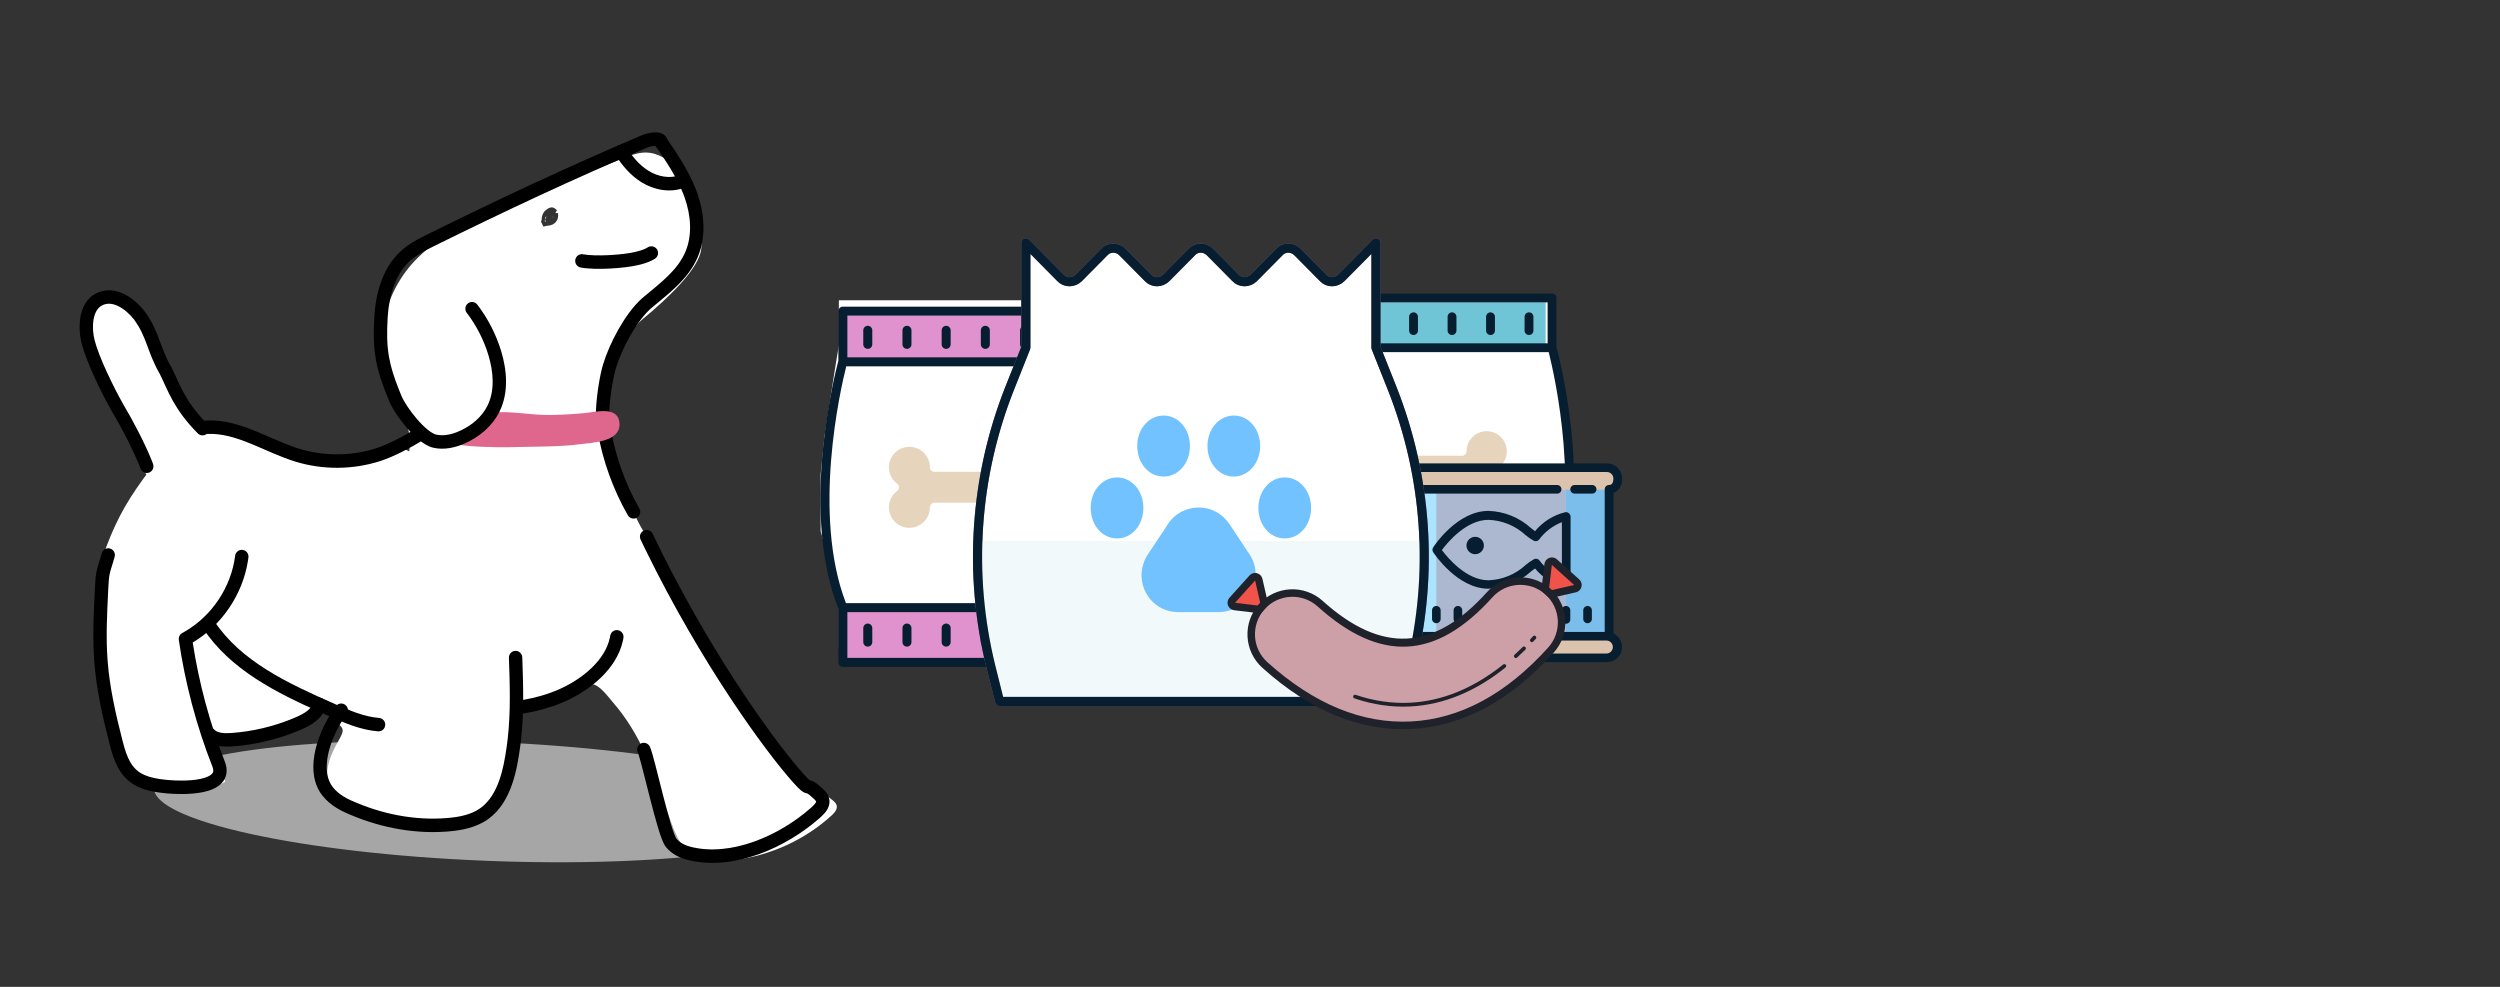 <svg width="532" height="210" viewBox="0 0 532 210" fill="none" xmlns="http://www.w3.org/2000/svg">
<rect x="0" y="0" width="532" height="210" fill="#333333" stroke="none"/>
<g clip-path="url(#clip0_6219_137877)">
<path fill-rule="evenodd" clip-rule="evenodd" d="M279.431 63.839V73.224L278.619 78.142L276.416 92.248L275.617 100.225V112.144L279.431 125.154V133.522V136.413H330.164V125.154L333.071 116.803L333.973 107.425V97.082L333.071 88.171L331.341 80.613L330.164 74.938V71.291V63.839H279.431Z" fill="white"/>
<path fill-rule="evenodd" clip-rule="evenodd" d="M290.564 99.472C289.466 98.653 288.837 97.402 288.837 96.043C288.837 93.683 290.757 91.762 293.118 91.762C295.478 91.762 297.399 93.683 297.399 96.043C297.399 96.564 297.819 96.985 298.339 96.985H311.145C311.666 96.985 312.087 96.563 312.087 96.043C312.087 93.683 314.007 91.762 316.368 91.762C318.728 91.762 320.649 93.683 320.649 96.043C320.649 97.403 320.018 98.653 318.922 99.473C318.682 99.649 318.542 99.929 318.542 100.226C318.542 100.524 318.682 100.803 318.92 100.981C320.018 101.8 320.647 103.05 320.647 104.411C320.647 106.771 318.728 108.692 316.368 108.692C314.007 108.692 312.087 106.771 312.087 104.411V104.375C312.087 103.854 311.665 103.433 311.145 103.433H298.339C297.819 103.433 297.399 103.889 297.399 104.411C297.399 106.771 295.478 108.692 293.118 108.692C290.757 108.692 288.837 106.771 288.837 104.411C288.837 103.05 289.466 101.8 290.564 100.981C290.804 100.803 290.944 100.524 290.944 100.226C290.944 99.929 290.804 99.649 290.564 99.472Z" fill="#E6D4BD"/>
<path fill-rule="evenodd" clip-rule="evenodd" d="M279.687 65.156H328.087V73.223H279.687V65.156ZM279.687 127.001H328.087V135.067H279.687V127.001Z" fill="#6FC4D5" stroke="#6FC4D5" stroke-width="1.65"/>
<path d="M278.272 136.817C278.272 137.335 278.692 137.757 279.212 137.757H330.273C330.791 137.757 331.213 137.335 331.213 136.817V125.574C335.591 114.584 335.356 101.092 334.385 91.688C333.404 82.197 331.494 74.837 331.213 73.794V63.409C331.213 62.887 330.791 62.467 330.273 62.467H279.212C278.692 62.467 278.272 62.889 278.272 63.409V73.791C277.991 74.836 276.081 82.195 275.1 91.686C274.128 101.091 273.895 114.582 278.272 125.573V136.815V136.817ZM280.154 135.875V126.308H329.331V135.875H280.154ZM329.331 64.351V73.056H280.154V64.351H329.331ZM279.921 74.938H329.566C330.765 79.702 336.779 105.818 329.631 124.425H279.854C272.708 105.828 278.72 79.702 279.921 74.938Z" fill="#061E2F"/>
<path d="M325.373 71.291C325.891 71.291 326.313 70.868 326.313 70.35V67.408C326.313 66.888 325.891 66.468 325.371 66.468C324.852 66.468 324.431 66.888 324.431 67.408V70.35C324.431 70.869 324.852 71.29 325.371 71.29L325.373 71.291ZM317.181 71.291C317.702 71.291 318.123 70.868 318.123 70.35V67.408C318.123 66.888 317.701 66.468 317.181 66.468C316.661 66.468 316.241 66.888 316.241 67.408V70.35C316.241 70.869 316.661 71.291 317.181 71.291ZM308.99 71.291C309.512 71.291 309.932 70.868 309.932 70.35V67.408C309.932 66.888 309.51 66.468 308.99 66.468C308.471 66.468 308.05 66.888 308.05 67.408V70.35C308.05 70.869 308.471 71.291 308.99 71.291ZM300.8 71.291C301.321 71.291 301.742 70.868 301.742 70.35V67.408C301.742 66.888 301.32 66.468 300.8 66.468C300.28 66.468 299.86 66.888 299.86 67.408V70.35C299.86 70.869 300.28 71.291 300.8 71.291ZM292.609 71.291C293.131 71.291 293.551 70.868 293.551 70.35V67.408C293.551 66.888 293.129 66.468 292.609 66.468C292.089 66.468 291.669 66.888 291.669 67.408V70.35C291.669 70.869 292.089 71.291 292.609 71.291ZM284.42 71.291C284.939 71.291 285.361 70.868 285.361 70.35V67.408C285.361 66.888 284.939 66.468 284.419 66.468C283.899 66.468 283.479 66.888 283.479 67.408V70.35C283.479 70.869 283.899 71.29 284.419 71.29L284.42 71.291ZM325.373 128.698C324.852 128.698 324.431 129.119 324.431 129.639V132.579C324.431 133.1 324.852 133.521 325.371 133.521C325.893 133.521 326.313 133.098 326.313 132.579V129.639C326.313 129.119 325.893 128.698 325.373 128.698ZM317.181 128.698C316.661 128.698 316.241 129.119 316.241 129.639V132.579C316.241 133.1 316.661 133.521 317.181 133.521C317.702 133.521 318.123 133.098 318.123 132.579V129.639C318.123 129.119 317.701 128.698 317.181 128.698ZM308.99 128.698C308.471 128.698 308.05 129.119 308.05 129.639V132.579C308.05 133.1 308.471 133.521 308.99 133.521C309.512 133.521 309.932 133.098 309.932 132.579V129.639C309.932 129.119 309.51 128.698 308.99 128.698ZM300.8 128.698C300.28 128.698 299.86 129.119 299.86 129.639V132.579C299.86 133.1 300.28 133.521 300.8 133.521C301.321 133.521 301.742 133.098 301.742 132.579V129.639C301.742 129.119 301.32 128.698 300.8 128.698ZM292.609 128.698C292.089 128.698 291.669 129.119 291.669 129.639V132.579C291.669 133.1 292.089 133.521 292.609 133.521C293.131 133.521 293.551 133.098 293.551 132.579V129.639C293.551 129.119 293.129 128.698 292.609 128.698ZM284.42 128.698C283.899 128.698 283.479 129.119 283.479 129.639V132.579C283.479 133.1 283.899 133.521 284.419 133.521C284.94 133.521 285.361 133.098 285.361 132.579V129.639C285.361 129.119 284.939 128.698 284.419 128.698H284.42Z" fill="#061E2F"/>
<path d="M296.45 104.128H342.433V135.387H296.45V104.128Z" fill="#ACE3FF"/>
<path d="M305.654 104.128H333.231V135.387H305.654V104.128Z" fill="#ACB7D0"/>
<path d="M333.231 104.128H342.434V135.387H333.231V104.128Z" fill="#7BBEEB"/>
<path d="M341.951 99.525H296.908C295.632 99.558 294.615 100.601 294.615 101.88C294.615 103.181 295.668 104.233 296.968 104.233H341.951C343.229 104.201 344.247 103.158 344.247 101.88C344.247 100.603 343.229 99.558 341.951 99.525ZM341.951 135.387H296.908C295.632 135.42 294.615 136.464 294.615 137.742C294.615 139.042 295.668 140.095 296.968 140.095H341.951C343.229 140.062 344.247 139.019 344.247 137.742C344.247 136.464 343.229 135.42 341.951 135.387Z" fill="#DBC3AE"/>
<path d="M333.231 109.906C333.231 109.906 328.64 111.483 326.794 114.237C324.956 112.401 318.884 109.646 316.682 109.646C310.457 109.646 305.654 116.991 305.654 116.991C305.654 116.991 310.457 124.359 316.682 124.359C318.882 124.359 325.062 120.557 326.792 119.757C328.365 121.909 330.643 123.443 333.229 124.088L333.231 109.906Z" fill="#ACB7D0"/>
<path d="M326.651 113.035L325.792 112.376C323.307 110.119 320.098 108.822 316.741 108.716C310.092 108.716 305.148 116.178 304.972 116.496C304.771 116.799 304.771 117.193 304.972 117.497C305.183 117.814 310.126 125.276 316.741 125.276C320.098 125.171 323.307 123.873 325.792 121.615L326.651 120.968C328.319 122.98 330.594 124.396 333.137 125.004C333.405 125.053 333.679 124.978 333.889 124.805C334.095 124.626 334.215 124.37 334.219 124.098V109.904C334.201 109.624 334.059 109.366 333.831 109.199C333.621 109.024 333.345 108.951 333.078 108.998C330.555 109.616 328.303 111.032 326.651 113.035ZM332.371 111.141V122.91C330.469 122.164 328.813 120.899 327.593 119.261C327.332 118.916 326.867 118.799 326.475 118.98C325.828 119.328 325.22 119.747 324.662 120.226C322.498 122.227 319.687 123.384 316.742 123.485C312.033 123.485 308.021 118.649 306.831 117.048C308.008 115.46 311.997 110.623 316.741 110.623C319.687 110.725 322.498 111.883 324.661 113.882C325.203 114.342 325.792 114.746 326.416 115.083C326.809 115.264 327.275 115.147 327.534 114.801C328.756 113.162 330.412 111.894 332.312 111.141H332.371ZM335.138 105.045H338.809C339.316 105.045 339.727 104.632 339.727 104.125C339.727 103.62 339.316 103.208 338.809 103.208H335.077C334.572 103.208 334.16 103.619 334.16 104.125C334.16 104.632 334.571 105.045 335.079 105.045H335.138Z" fill="#061E2F"/>
<path d="M343.353 134.786V104.881C344.578 104.385 345.328 103.137 345.188 101.822C345.186 100.966 344.842 100.147 344.236 99.544C343.628 98.941 342.807 98.605 341.951 98.608H296.908C295.415 98.615 294.123 99.653 293.791 101.113C293.461 102.573 294.185 104.066 295.533 104.715V134.786C294.17 135.428 293.435 136.929 293.766 138.399C294.097 139.867 295.404 140.91 296.91 140.907H341.953C343.457 140.91 344.764 139.867 345.095 138.397C345.425 136.931 344.691 135.428 343.328 134.786H343.353ZM296.908 100.443H341.951C342.709 100.45 343.322 101.063 343.328 101.82C343.328 102.738 343.01 103.209 342.411 103.209C342.166 103.206 341.928 103.3 341.754 103.473C341.58 103.646 341.48 103.88 341.48 104.126V134.47H297.369V105.044H331.359C331.865 105.044 332.278 104.632 332.278 104.125C332.278 103.62 331.865 103.207 331.359 103.207H296.908C296.194 103.142 295.648 102.542 295.648 101.824C295.648 101.107 296.194 100.507 296.91 100.442L296.908 100.443ZM341.951 139.07H296.908C296.194 139.005 295.648 138.406 295.648 137.687C295.648 136.97 296.194 136.37 296.91 136.305H341.953C342.667 136.37 343.212 136.97 343.212 137.687C343.212 138.404 342.667 139.005 341.951 139.07Z" fill="#061E2F"/>
<path d="M310.245 128.95C309.738 128.95 309.326 129.361 309.326 129.868V131.704C309.326 132.211 309.738 132.622 310.245 132.622C310.75 132.622 311.162 132.211 311.162 131.704V129.868C311.162 129.363 310.752 128.95 310.245 128.95ZM305.654 128.95C305.41 128.947 305.175 129.043 305.002 129.216C304.828 129.389 304.734 129.623 304.737 129.868V131.704C304.737 132.211 305.148 132.622 305.654 132.622C306.161 132.622 306.572 132.211 306.572 131.704V129.868C306.572 129.363 306.161 128.95 305.654 128.95ZM301.052 128.95C300.545 128.95 300.135 129.361 300.135 129.868V131.704C300.135 132.032 300.309 132.335 300.593 132.5C300.878 132.663 301.228 132.663 301.512 132.5C301.795 132.337 301.97 132.032 301.97 131.704V129.868C301.97 129.363 301.559 128.95 301.052 128.95ZM314.847 128.95C314.603 128.95 314.37 129.048 314.197 129.219C314.026 129.392 313.928 129.625 313.928 129.868V131.704C313.928 132.211 314.339 132.622 314.847 132.622C315.352 132.622 315.765 132.211 315.765 131.704V129.868C315.765 129.374 315.373 128.97 314.881 128.95H314.847ZM319.448 128.95C319.203 128.947 318.967 129.042 318.791 129.214C318.616 129.387 318.519 129.622 318.519 129.868V131.704C318.478 132.06 318.646 132.405 318.947 132.596C319.25 132.786 319.635 132.786 319.936 132.596C320.24 132.405 320.406 132.058 320.367 131.704V129.868C320.367 129.363 319.956 128.95 319.448 128.95ZM324.038 128.95C323.531 128.95 323.121 129.361 323.121 129.868V131.704C323.121 132.211 323.531 132.622 324.038 132.622C324.545 132.622 324.956 132.211 324.956 131.704V129.868C324.956 129.363 324.545 128.95 324.038 128.95ZM328.64 128.95C328.133 128.95 327.723 129.361 327.723 129.868V131.704C327.723 132.032 327.897 132.335 328.181 132.5C328.466 132.663 328.816 132.663 329.1 132.5C329.383 132.337 329.558 132.032 329.558 131.704V129.868C329.558 129.363 329.147 128.95 328.64 128.95ZM333.231 128.95C332.724 128.95 332.312 129.361 332.312 129.868V131.704C332.273 132.06 332.439 132.405 332.742 132.596C333.044 132.786 333.428 132.786 333.731 132.596C334.033 132.405 334.201 132.058 334.16 131.704V129.868C334.16 129.623 334.062 129.387 333.888 129.216C333.712 129.042 333.475 128.947 333.231 128.95ZM337.833 128.95C337.325 128.95 336.914 129.361 336.914 129.868V131.704C336.914 132.211 337.325 132.622 337.833 132.622C338.338 132.622 338.75 132.211 338.75 131.704V129.868C338.75 129.363 338.34 128.95 337.833 128.95ZM313.928 114.236C313.178 114.231 312.5 114.68 312.212 115.372C311.922 116.063 312.08 116.862 312.61 117.391C313.139 117.921 313.938 118.079 314.63 117.789C315.321 117.501 315.769 116.823 315.765 116.073C315.765 115.059 314.942 114.236 313.928 114.236Z" fill="#061E2F"/>
<path fill-rule="evenodd" clip-rule="evenodd" d="M178.513 63.89V73.446L177.687 78.454L175.443 92.816L174.63 100.938V113.073L178.513 126.319V134.839V137.784H230.169V126.319L233.129 117.817L234.046 108.268V97.737L233.129 88.665L231.367 80.968L230.169 75.191V71.477V63.89H178.513Z" fill="white"/>
<path fill-rule="evenodd" clip-rule="evenodd" d="M190.921 102.937C189.803 102.101 189.161 100.828 189.161 99.444C189.161 97.04 191.117 95.085 193.52 95.085C195.924 95.085 197.878 97.04 197.878 99.444C197.878 99.974 198.308 100.402 198.836 100.402H211.875C212.405 100.402 212.833 99.974 212.833 99.444C212.833 97.04 214.789 95.085 217.192 95.085C219.596 95.085 221.552 97.04 221.552 99.444C221.552 100.829 220.91 102.101 219.792 102.935C219.549 103.116 219.407 103.401 219.407 103.704C219.407 104.006 219.549 104.291 219.792 104.47C220.91 105.306 221.552 106.579 221.552 107.964C221.552 110.368 219.596 112.322 217.192 112.322C214.789 112.322 212.833 110.366 212.833 107.964V107.926C212.833 107.397 212.405 106.968 211.875 106.968H198.838C198.308 106.968 197.878 107.434 197.878 107.962C197.878 110.368 195.922 112.322 193.52 112.322C191.117 112.322 189.161 110.366 189.161 107.964C189.161 106.579 189.803 105.306 190.921 104.472C191.164 104.291 191.306 104.006 191.306 103.704C191.306 103.401 191.164 103.119 190.921 102.937Z" fill="#E6D4BD"/>
<path fill-rule="evenodd" clip-rule="evenodd" d="M179.844 67.995H229.124V76.209H179.844V67.995ZM179.844 130.964H229.124V139.177H179.844V130.964Z" fill="#E092CF" stroke="#E092CF" stroke-width="1.68"/>
<path d="M178.404 140.957C178.404 141.487 178.832 141.916 179.362 141.916H231.35C231.88 141.916 232.308 141.487 232.308 140.957V129.511C236.765 118.32 236.526 104.584 235.537 95.008C234.539 85.345 232.594 77.852 232.308 76.789V66.216C232.308 65.686 231.88 65.258 231.35 65.258H179.362C178.832 65.258 178.404 65.686 178.404 66.216V76.789C178.118 77.852 176.173 85.345 175.175 95.008C174.184 104.584 173.945 118.32 178.404 129.511V140.957ZM180.32 139.999V130.257H230.392V139.999H180.32ZM230.392 67.174V76.039H180.32V67.174H230.392ZM180.082 77.954H230.63C231.852 82.804 237.975 109.396 230.695 128.342H180.015C172.742 109.406 178.86 82.806 180.08 77.954H180.082Z" fill="#061E2F"/>
<path d="M226.361 74.241C226.89 74.241 227.319 73.812 227.319 73.283V70.287C227.319 69.759 226.89 69.329 226.361 69.329C225.831 69.329 225.402 69.759 225.402 70.287V73.283C225.402 73.812 225.831 74.241 226.361 74.241ZM218.022 74.241C218.55 74.241 218.98 73.812 218.98 73.283V70.287C218.98 69.759 218.55 69.329 218.022 69.329C217.492 69.329 217.064 69.759 217.064 70.287V73.283C217.064 73.812 217.492 74.241 218.022 74.241ZM209.683 74.241C210.211 74.241 210.64 73.812 210.64 73.283V70.287C210.64 69.759 210.211 69.329 209.681 69.329C209.152 69.329 208.723 69.759 208.723 70.287V73.283C208.723 73.812 209.153 74.241 209.683 74.241ZM201.343 74.241C201.871 74.241 202.301 73.812 202.301 73.283V70.287C202.301 69.759 201.871 69.329 201.343 69.329C200.813 69.329 200.384 69.759 200.384 70.287V73.283C200.384 73.812 200.813 74.241 201.343 74.241ZM193.002 74.241C193.532 74.241 193.96 73.812 193.96 73.283V70.287C193.96 69.759 193.532 69.329 193.002 69.329C192.474 69.329 192.044 69.759 192.044 70.287V73.283C192.044 73.812 192.474 74.241 193.002 74.241ZM184.663 74.241C185.193 74.241 185.622 73.812 185.622 73.283V70.287C185.622 69.759 185.193 69.329 184.663 69.329C184.134 69.329 183.705 69.759 183.705 70.287V73.283C183.705 73.812 184.134 74.241 184.663 74.241ZM226.361 132.691C225.831 132.691 225.402 133.121 225.402 133.651V136.644C225.402 137.172 225.831 137.602 226.361 137.602C226.89 137.602 227.319 137.172 227.319 136.644V133.651C227.319 133.121 226.89 132.691 226.361 132.691ZM218.022 132.691C217.492 132.691 217.064 133.121 217.064 133.651V136.644C217.064 137.172 217.492 137.602 218.022 137.602C218.55 137.602 218.98 137.172 218.98 136.644V133.651C218.98 133.121 218.55 132.691 218.022 132.691ZM209.683 132.691C209.152 132.691 208.723 133.121 208.723 133.651V136.644C208.723 137.172 209.152 137.602 209.681 137.602C210.211 137.602 210.64 137.172 210.64 136.644V133.651C210.64 133.121 210.211 132.692 209.681 132.692L209.683 132.691ZM201.343 132.691C200.813 132.691 200.384 133.121 200.384 133.651V136.644C200.384 137.172 200.813 137.602 201.343 137.602C201.871 137.602 202.301 137.172 202.301 136.644V133.651C202.301 133.121 201.871 132.691 201.343 132.691ZM193.002 132.691C192.474 132.691 192.044 133.121 192.044 133.651V136.644C192.044 137.172 192.474 137.602 193.002 137.602C193.532 137.602 193.96 137.172 193.96 136.644V133.651C193.96 133.121 193.532 132.691 193.002 132.691ZM184.663 132.691C184.134 132.691 183.705 133.121 183.705 133.651V136.644C183.705 137.172 184.134 137.602 184.663 137.602C185.193 137.602 185.622 137.172 185.622 136.644V133.651C185.622 133.121 185.193 132.691 184.663 132.691Z" fill="#061E2F"/>
<path d="M214.854 82.635C207.405 101.457 206.008 122.163 210.85 141.832L212.712 149.267H298.39L300.253 141.832C305.094 122.163 303.698 101.457 296.247 82.635L292.802 73.976V51.67L285.444 59.106C284.326 60.235 282.558 60.235 281.533 59.106L276.133 53.647C275.015 52.517 273.245 52.517 272.222 53.647L266.819 59.106C265.701 60.235 263.932 60.235 262.908 59.106L257.506 53.647C256.39 52.517 254.62 52.517 253.595 53.647L248.194 59.106C247.076 60.235 245.307 60.235 244.283 59.106L238.881 53.647C237.763 52.517 235.995 52.517 234.97 53.647L229.569 59.106C228.451 60.235 226.682 60.235 225.658 59.106L218.3 51.67V73.976L214.854 82.635Z" fill="white" stroke="#8D6C9F" stroke-width="1.944" stroke-linejoin="round"/>
<path opacity="0.7" d="M303.023 115.137C303.332 124.069 302.413 133.054 300.252 141.833L298.39 149.268H212.712L210.849 141.833C208.688 133.054 207.769 124.069 208.079 115.137H303.023Z" fill="#EBF7F9"/>
<path d="M214.854 82.635C207.405 101.457 206.008 122.163 210.85 141.832L212.712 149.267H298.39L300.253 141.832C305.094 122.163 303.698 101.457 296.247 82.635L292.802 73.976V51.67L285.444 59.106C284.326 60.235 282.558 60.235 281.533 59.106L276.133 53.647C275.015 52.517 273.245 52.517 272.222 53.647L266.819 59.106C265.701 60.235 263.932 60.235 262.908 59.106L257.506 53.647C256.39 52.517 254.62 52.517 253.595 53.647L248.194 59.106C247.076 60.235 245.307 60.235 244.283 59.106L238.881 53.647C237.763 52.517 235.995 52.517 234.97 53.647L229.569 59.106C228.451 60.235 226.682 60.235 225.658 59.106L218.3 51.67V73.976L214.854 82.635Z" stroke="#061E2F" stroke-width="1.944" stroke-linejoin="round"/>
<path d="M265.921 118.013L261.624 111.522C260.128 109.296 257.7 107.997 255.084 107.997C252.469 107.997 249.946 109.296 248.545 111.522L244.247 118.013C242.658 120.425 242.471 123.578 243.872 126.176C245.274 128.772 247.891 130.256 250.787 130.256H259.287C262.183 130.256 264.8 128.679 266.202 126.176C267.696 123.578 267.509 120.425 265.921 118.013ZM247.611 101.412C244.433 101.412 242.005 98.537 242.005 94.921C242.005 91.303 244.433 88.429 247.611 88.429C250.787 88.429 253.217 91.303 253.217 94.921C253.217 98.539 250.787 101.412 247.611 101.412ZM237.707 114.583C234.53 114.583 232.102 111.708 232.102 108.09C232.102 104.472 234.53 101.598 237.707 101.598C240.885 101.598 243.313 104.472 243.313 108.09C243.313 111.708 240.885 114.583 237.707 114.583ZM273.395 114.583C270.217 114.583 267.789 111.708 267.789 108.09C267.789 104.472 270.217 101.598 273.395 101.598C276.571 101.598 279.001 104.472 279.001 108.09C279.001 111.708 276.571 114.583 273.395 114.583ZM262.558 101.412C259.38 101.412 256.952 98.537 256.952 94.921C256.952 91.303 259.38 88.429 262.558 88.429C265.734 88.429 268.164 91.303 268.164 94.921C268.164 98.539 265.641 101.412 262.558 101.412Z" fill="#71C2FF"/>
<path d="M330.059 138.317C320.997 148.381 311.007 153.764 300.365 154.322C289.723 154.88 279.224 150.569 269.161 141.508C265.556 138.262 265.265 132.709 268.511 129.103C271.757 125.498 277.311 125.207 280.916 128.453C293.872 140.119 305.338 139.518 317.004 126.562C320.25 122.957 325.803 122.666 329.409 125.912C333.014 129.158 333.305 134.712 330.059 138.317Z" fill="#CDA0A7"/>
<path d="M269.045 128.509L267.977 129.695L262.723 129.064C262.08 128.987 261.785 128.219 262.215 127.742L266.5 122.982C266.93 122.505 267.724 122.718 267.868 123.35L269.045 128.509ZM330.002 126.445L328.815 125.376L329.447 120.123C329.524 119.48 330.292 119.184 330.769 119.614L335.528 123.899C336.006 124.329 335.792 125.124 335.16 125.268L330.002 126.445Z" fill="#F0534A"/>
<path d="M330.652 138.85C321.444 149.076 311.269 154.549 300.406 155.118C289.546 155.686 278.853 151.308 268.627 142.1C264.699 138.564 264.382 132.494 267.918 128.567C271.453 124.641 277.523 124.322 281.45 127.858C294 139.158 305.11 138.576 316.41 126.026C319.945 122.1 326.015 121.781 329.943 125.317C333.869 128.852 334.187 134.923 330.652 138.85ZM269.104 129.636C266.158 132.908 266.423 137.967 269.695 140.913C279.595 149.827 289.901 154.069 300.323 153.524C310.745 152.977 320.551 147.681 329.465 137.781C332.411 134.509 332.146 129.45 328.874 126.504C325.602 123.557 320.543 123.822 317.597 127.095C305.567 140.455 293.742 141.075 280.382 129.045C277.109 126.099 272.051 126.364 269.104 129.636Z" fill="#1F212B"/>
<path d="M269.639 129.042L268.57 130.229C268.396 130.423 268.138 130.52 267.882 130.487L262.628 129.856C262.032 129.785 261.53 129.39 261.318 128.826C261.108 128.269 261.224 127.647 261.621 127.207L265.907 122.447C266.303 122.006 266.909 121.826 267.487 121.976C268.068 122.126 268.512 122.585 268.646 123.173L269.825 128.329C269.882 128.582 269.812 128.85 269.639 129.042ZM267.66 128.853L268.175 128.281L267.089 123.525L262.808 128.275L267.66 128.853ZM336.174 125.557C335.958 125.796 335.668 125.972 335.337 126.045L330.18 127.223C329.927 127.28 329.66 127.211 329.468 127.038L328.281 125.969C328.087 125.795 327.99 125.539 328.022 125.28L328.655 120.025C328.725 119.431 329.116 118.928 329.683 118.715C330.241 118.507 330.862 118.623 331.303 119.02L336.063 123.305C336.504 123.702 336.684 124.308 336.534 124.886C336.468 125.14 336.343 125.369 336.174 125.557ZM330.229 125.574L334.982 124.488L330.235 120.207L329.657 125.059L330.229 125.574ZM326.818 135.935C326.694 136.073 326.567 136.206 326.442 136.341L326.27 136.524C326.12 136.685 325.867 136.694 325.705 136.542C325.544 136.393 325.538 136.134 325.686 135.979L325.86 135.793L326.226 135.399C326.374 135.234 326.629 135.225 326.791 135.373C326.954 135.521 326.966 135.771 326.818 135.935ZM324.605 138.24L324.589 138.257C324.009 138.83 323.423 139.389 322.836 139.924C322.675 140.072 322.421 140.061 322.272 139.898C322.125 139.732 322.134 139.486 322.299 139.332C322.879 138.804 323.454 138.256 324.029 137.688C324.186 137.533 324.437 137.534 324.592 137.691C324.741 137.842 324.745 138.083 324.605 138.24ZM320.418 141.991C320.404 142.007 320.389 142.023 320.37 142.036C313.961 147.175 307.161 149.966 300.156 150.334C296.209 150.541 292.194 149.963 288.221 148.618C288.012 148.546 287.9 148.32 287.972 148.111C288.043 147.905 288.269 147.791 288.477 147.862C292.354 149.175 296.27 149.738 300.114 149.536C306.949 149.179 313.596 146.445 319.873 141.413C320.044 141.276 320.296 141.303 320.432 141.473C320.557 141.63 320.546 141.848 320.418 141.991Z" fill="#1F212B"/>
</g>
<g opacity="0.7">
<path d="M103.307 183.17C142.514 184.748 174.502 180.359 174.758 173.379C175.014 166.399 143.441 159.463 104.234 157.885C65.015 156.307 33.028 160.685 32.772 167.665C32.516 174.645 64.088 181.592 103.307 183.17Z" fill="#D7D7D7"/>
</g>
<path d="M57.194 95.177C61.914 96.498 66.841 97.763 71.773 97.736C75.877 97.713 83.023 93.64 87.082 96.067C87.808 91.13 85.311 86.975 83.941 84.444C78.683 74.727 81.212 62.341 88.995 54.762C98.006 45.989 110.728 42.281 122.126 37.799C125.633 36.42 129.139 35.04 132.647 33.664C134.151 33.074 135.696 32.474 137.312 32.458C139.984 32.432 142.465 34.04 144.152 36.126C146.762 39.351 148.548 43.985 149.536 48.003L149.23 52.862C148.946 57.09 141.923 63.648 136.789 67.887C130.773 72.853 128.284 86.364 129.319 93.612C129.753 96.638 131.324 99.774 132.403 102.603C133.883 106.478 134.832 109.703 137.065 113.288C148.03 130.887 155.35 151.566 171.287 165.538C173.2 167.214 175.131 168.64 177.111 170.235C177.498 170.548 177.907 170.893 178.038 171.376C178.254 172.185 177.603 172.945 176.988 173.508C171.327 178.688 164.041 182.006 156.457 182.997C153.008 183.449 149.209 184.052 146.501 181.452C144.063 179.115 142.996 175.491 141.932 172.383C139.143 164.232 136.215 156.1 130.48 149.519C129.447 148.334 127.538 145.622 125.916 145.596C124.823 145.579 122.392 147.754 121.383 148.286C119.116 149.48 114.72 152.028 112.128 150.425C108.931 148.462 109.803 165.09 107.1 169.642C104.398 174.194 100.113 177.347 90.129 176.029C83.041 175.092 68.778 174.945 69.603 164.425C69.787 162.083 70.744 159.869 71.918 157.841C73.633 154.875 73.02 155.116 71.039 153.061C67.075 148.956 62.267 155.08 58.123 156.35C55.201 157.245 52.061 157.291 49.049 156.765C47.48 156.491 45.308 156.416 44.905 157.964C44.738 158.609 45.002 159.28 45.261 159.894C46.167 162.04 47.059 164.192 47.946 166.346C44.314 168.332 39.956 168.938 35.918 168.02C32.637 167.274 28.855 165.371 26.793 162.588C24.415 159.381 24.827 154.939 24.039 151.153C23.208 147.157 22.489 143.135 21.957 139.088C21.008 131.854 19.987 123.393 22.614 116.394C25.077 109.83 27.679 105.585 31.845 100.062C31.963 99.906 31.417 99.69 31.377 99.498C31.339 99.307 31.572 98.954 31.405 98.856C26.948 96.24 50.43 93.286 57.194 95.177Z" fill="white"/>
<path d="M23.893 62.789C24.924 62.793 32.03 70.449 34.178 75.26C36.815 80.611 37.158 81.93 39.625 86.043C43.059 91.765 49.953 92.877 56.717 94.768C61.438 96.089 26.223 106.266 31.462 99.173C31.579 99.016 31.108 98.734 31.104 98.538C31.099 98.345 31.39 98.042 31.243 97.916C27.342 94.567 24.625 84.541 22.5 80.393C20.493 76.474 15.008 62.76 23.893 62.789Z" fill="white"/>
<path d="M138.815 113.458C138.438 112.838 137.65 112.593 136.987 112.913C136.279 113.255 135.98 114.11 136.321 114.823L137.443 117.144C149.103 140.965 162.661 159.668 168.813 166.54C169.567 167.382 170.08 167.902 170.477 168.223C170.686 168.392 170.898 168.535 171.13 168.643C171.375 168.757 171.581 168.802 171.701 168.827C171.751 168.837 171.774 168.842 171.784 168.844C171.794 168.848 171.829 168.864 171.893 168.905C172.106 169.038 172.522 169.354 173.321 170.108C173.602 170.373 173.662 170.529 173.673 170.565C173.676 170.576 173.685 170.59 173.658 170.661C173.621 170.762 173.526 170.929 173.314 171.173C173.105 171.412 172.833 171.671 172.499 171.966L172.498 171.966C165.829 177.834 155.555 182.381 146.957 180.196L146.956 180.196C145.699 179.877 144.607 179.287 143.915 178.44L143.785 178.207C143.702 178.04 143.606 177.815 143.496 177.532C143.276 176.965 143.03 176.224 142.765 175.35C142.235 173.604 141.654 171.411 141.084 169.184C140.519 166.978 139.958 164.709 139.487 162.895C139.03 161.139 138.606 159.594 138.297 158.911C137.971 158.191 137.126 157.873 136.411 158.199C135.697 158.526 135.383 159.374 135.708 160.094C135.89 160.494 136.247 161.738 136.734 163.615C137.207 165.434 137.753 167.642 138.329 169.894C138.9 172.124 139.493 174.37 140.043 176.182C140.318 177.086 140.588 177.904 140.845 178.567C141.08 179.174 141.368 179.826 141.719 180.256C142.92 181.726 144.636 182.558 146.266 182.972C156.163 185.487 167.376 180.28 174.373 174.123C175.041 173.534 175.94 172.702 176.324 171.665C176.539 171.086 176.601 170.429 176.396 169.744C176.198 169.084 175.788 168.515 175.264 168.021C174.429 167.232 173.849 166.761 173.394 166.476C173.154 166.325 172.932 166.215 172.71 166.138C172.541 166.079 172.388 166.046 172.307 166.03C172.294 166.021 172.276 166.009 172.255 165.992C172.052 165.828 171.671 165.46 170.925 164.627L170.325 163.946C163.898 156.537 150.312 137.521 138.885 113.586L138.815 113.458Z" fill="black"/>
<path d="M131.497 134.105C130.771 133.981 130.081 134.435 129.891 135.135L129.859 135.278L129.769 135.748C129.257 138.084 127.865 140.22 125.96 142.071C123.932 144.044 121.393 145.62 118.966 146.69L118.967 146.69C116.513 147.77 113.909 148.488 111.22 148.964L110.062 149.154L109.919 149.182C109.221 149.362 108.758 150.048 108.869 150.781C108.98 151.514 109.624 152.034 110.344 152L110.489 151.985L111.717 151.784C114.373 151.314 117.003 150.613 119.53 149.563L120.112 149.313C122.785 148.135 125.624 146.383 127.94 144.132C130.108 142.024 131.88 139.414 132.547 136.371L132.665 135.756L132.682 135.611C132.729 134.886 132.223 134.229 131.497 134.105Z" fill="black"/>
<path d="M109.667 138.505C108.882 138.532 108.269 139.194 108.297 139.984C108.504 145.772 108.683 151.483 108.049 157.108L107.911 158.232L107.781 159.186C107.461 161.432 107.032 163.796 106.277 165.966C105.414 168.444 104.167 170.544 102.294 171.92C100.383 173.324 97.87 173.856 95.175 174.079C88.188 174.656 81.071 173.211 74.632 170.296L74.631 170.297C72.595 169.376 70.886 168.06 70.118 166.331C69.253 164.387 69.38 161.811 70.192 159.093C70.943 156.576 72.222 154.138 73.499 152.348L73.754 151.999L73.835 151.877C74.208 151.257 74.06 150.44 73.471 149.994C72.883 149.547 72.063 149.629 71.574 150.161L71.48 150.272L71.19 150.669C69.744 152.697 68.317 155.419 67.467 158.264C66.571 161.267 66.251 164.643 67.521 167.498C68.703 170.154 71.15 171.859 73.469 172.908C80.078 175.9 87.415 177.455 94.709 176.984L95.415 176.933C98.244 176.698 101.412 176.117 103.974 174.234C106.485 172.39 107.996 169.695 108.963 166.917C109.929 164.142 110.393 161.159 110.731 158.618L110.875 157.442C111.537 151.564 111.346 145.647 111.14 139.886C111.112 139.096 110.452 138.478 109.667 138.505Z" fill="black"/>
<path d="M45.513 132.05C45.081 131.389 44.197 131.205 43.542 131.64C42.887 132.074 42.707 132.961 43.139 133.622C48.985 142.543 58.928 147.465 68.272 151.617L70.131 152.437C73.264 153.815 76.726 155.338 80.451 155.628C81.235 155.688 81.917 155.099 81.976 154.311C82.034 153.523 81.447 152.835 80.664 152.774C77.497 152.528 74.473 151.225 71.266 149.814C61.271 145.42 51.21 140.743 45.513 132.05Z" fill="black"/>
<path d="M23.425 116.732C22.671 116.51 21.881 116.945 21.662 117.704C21.085 119.699 20.734 120.685 20.541 121.605C20.385 122.347 20.315 123.096 20.244 124.335L20.169 125.756L19.996 129.46C19.841 133.183 19.771 136.955 20.054 140.723C20.51 146.781 21.869 152.705 23.354 158.472C24.197 161.743 25.393 165.477 29.183 167.345L29.558 167.519C31.509 168.38 33.604 168.658 35.502 168.833C37.094 168.981 40.523 169.147 43.34 168.532C44.719 168.231 46.208 167.691 47.187 166.635C47.703 166.079 48.071 165.384 48.189 164.556C48.306 163.742 48.166 162.898 47.833 162.048C44.633 153.894 42.344 145.381 41.012 136.721C47.206 133.039 51.635 126.502 52.761 119.345L52.863 118.619L52.874 118.472C52.892 117.747 52.361 117.111 51.63 117.017C50.851 116.916 50.139 117.47 50.041 118.254C49.209 124.896 45.111 131.053 39.348 134.385L38.785 134.698L38.688 134.754C38.221 135.054 37.968 135.606 38.049 136.166C39.389 145.376 41.788 154.433 45.187 163.095C45.386 163.601 45.404 163.935 45.374 164.143C45.347 164.336 45.267 164.506 45.105 164.68C44.73 165.085 43.949 165.469 42.731 165.735C40.352 166.254 37.276 166.123 35.756 165.982L35.066 165.914C33.477 165.742 32.01 165.478 30.695 164.898L30.694 164.897C27.973 163.697 26.983 161.158 26.107 157.758C24.63 152.022 23.327 146.303 22.891 140.513C22.529 135.698 22.767 130.847 23.011 125.905L23.086 124.484C23.154 123.297 23.211 122.741 23.324 122.202C23.489 121.415 23.749 120.736 24.394 118.508C24.613 117.749 24.179 116.955 23.425 116.732Z" fill="black"/>
<path d="M26.293 62.518C24.481 61.663 22.317 61.38 20.252 62.533L20.25 62.532C18.347 63.591 17.456 65.556 17.117 67.446C16.819 69.113 16.91 70.904 17.228 72.455L17.378 73.104C18.422 77.161 21.626 83.702 23.933 87.765C23.94 87.777 23.947 87.788 23.954 87.799C25.767 90.791 28.674 96.365 29.902 99.714L29.959 99.849C30.276 100.502 31.038 100.82 31.729 100.564C32.466 100.292 32.842 99.47 32.57 98.727L32.305 98.031C30.886 94.438 28.142 89.219 26.394 86.332C24.107 82.302 21.074 76.051 20.131 72.392C19.782 71.036 19.66 69.39 19.916 67.959C20.175 66.513 20.769 65.517 21.631 65.038L21.633 65.037C22.674 64.455 23.837 64.519 25.091 65.11C26.37 65.713 27.607 66.814 28.54 68.016C29.911 69.9 30.582 71.539 31.254 73.344C31.928 75.155 32.617 77.179 34.012 79.586C35.773 83.158 36.946 87.023 42.092 92.227L42.2 92.326C42.758 92.786 43.581 92.756 44.103 92.234C44.659 91.677 44.661 90.77 44.107 90.209L43.672 89.764C39.3 85.201 38.369 81.981 36.543 78.285L36.496 78.199C35.227 76.023 34.62 74.23 33.918 72.344C33.212 70.448 32.427 68.507 30.805 66.289L30.78 66.257C29.652 64.803 28.083 63.361 26.293 62.518Z" fill="black"/>
<path d="M141.762 29.307C141.315 28.656 140.429 28.491 139.782 28.939C139.136 29.387 138.974 30.279 139.42 30.93C141.745 34.322 143.972 37.618 145.394 41.237L145.667 41.966C147.06 45.858 147.361 50.134 145.812 53.686L145.813 53.685C144.135 57.531 140.593 60.17 136.931 63.222L136.565 63.539C134.741 65.177 133.016 67.597 131.602 70.09C130.179 72.599 129.006 75.298 128.328 77.573L128.199 78.022L128.046 78.616C127.686 80.078 127.33 82.069 127.093 84.047C126.826 86.275 126.686 88.661 126.927 90.3L127.13 91.57C128.215 97.908 130.412 104.053 133.594 109.635C133.985 110.321 134.855 110.56 135.536 110.167C136.217 109.775 136.453 108.9 136.061 108.214C132.844 102.571 130.688 96.317 129.742 89.886C129.56 88.652 129.654 86.593 129.917 84.396C130.177 82.231 130.581 80.102 130.941 78.793L131.182 77.983C131.804 76.036 132.826 73.713 134.074 71.513C135.509 68.982 137.169 66.744 138.747 65.429C142.158 62.587 146.401 59.46 148.417 54.841L148.418 54.841C150.354 50.403 149.89 45.324 148.343 41.001L148.042 40.197C146.477 36.212 144.059 32.659 141.762 29.307Z" fill="black"/>
<path d="M104.606 87.815C109.239 87.377 112.619 88.398 117.335 88.308C119.694 88.264 122.053 88.128 124.409 87.905C126.76 87.681 131.66 86.295 131.834 90.136C132.015 94.115 125.952 94.178 123.319 94.536C120.32 94.946 117.298 94.987 114.289 95.05C110.318 95.132 106.335 95.259 102.383 95.069C98.477 94.881 98.082 94.713 94.369 94.086" fill="#DF678E"/>
<path d="M139.164 28.179C138.203 28.242 137.135 28.547 136.469 28.83C120.787 35.5 106.414 42.243 91.144 49.78L89.741 50.484C88.314 51.219 86.843 52.068 85.552 53.194L85.179 53.533C81.402 57.079 79.969 62.411 79.665 67.258C79.435 70.924 79.497 73.746 79.994 76.529C80.49 79.308 81.407 81.98 82.812 85.353C83.462 86.913 84.938 89.142 86.581 91.047C87.413 92.011 88.323 92.934 89.238 93.671C90.128 94.388 91.136 95.025 92.16 95.267C94.542 95.829 96.946 95.224 98.921 94.35L98.922 94.35C101.963 93.006 104.757 90.713 106.298 87.583C108.308 83.502 107.869 78.743 106.647 74.721C105.563 71.152 103.835 67.782 101.575 64.822C101.095 64.195 100.203 64.077 99.581 64.558C98.959 65.039 98.842 65.937 99.321 66.564C101.374 69.252 102.943 72.313 103.927 75.553C105.05 79.251 105.297 83.163 103.749 86.307C102.567 88.708 100.35 90.589 97.773 91.729C96.071 92.481 94.337 92.842 92.805 92.48L92.641 92.433C92.239 92.297 91.687 91.98 91.014 91.438C90.271 90.839 89.484 90.049 88.728 89.172C87.194 87.395 85.925 85.427 85.435 84.251L84.946 83.052C83.862 80.342 83.18 78.196 82.793 76.029C82.352 73.557 82.282 70.987 82.504 67.444C82.798 62.765 84.198 58.168 87.417 55.36C88.467 54.444 89.689 53.731 91.027 53.041L92.401 52.35C107.638 44.83 121.961 38.112 137.582 31.468L137.582 31.467C138.011 31.285 138.767 31.074 139.354 31.036C139.384 31.034 139.412 31.034 139.438 31.033C139.683 31.453 140.133 31.737 140.652 31.743C141.437 31.75 142.079 31.117 142.085 30.327C142.089 29.907 141.975 29.475 141.703 29.1C141.441 28.739 141.101 28.523 140.8 28.396C140.24 28.16 139.622 28.149 139.164 28.179Z" fill="black"/>
<path d="M68.296 148.528C67.579 148.355 66.859 148.759 66.621 149.444L66.581 149.584L66.514 149.815C66.328 150.345 65.948 150.826 65.371 151.281C64.704 151.808 63.862 152.231 62.996 152.607L62.175 152.954C58.052 154.639 53.66 155.667 49.218 155.984C48.406 156.041 47.64 156.044 46.978 155.918C46.327 155.794 45.872 155.564 45.564 155.229L44.522 156.201L43.478 157.172C44.331 158.1 45.425 158.535 46.457 158.731C47.223 158.877 48.008 158.901 48.728 158.877L49.424 158.839C54.165 158.502 58.851 157.405 63.251 155.606L64.127 155.237C65.054 154.834 66.167 154.294 67.13 153.534C68.04 152.815 68.89 151.839 69.276 150.523L69.348 150.256L69.375 150.111C69.471 149.392 69.011 148.702 68.296 148.528ZM45.564 155.229C45.03 154.649 44.13 154.613 43.554 155.149C42.978 155.685 42.944 156.591 43.478 157.172L45.564 155.229Z" fill="black"/>
<path d="M133.393 31.476C132.969 30.809 132.089 30.613 131.427 31.038C130.766 31.463 130.573 32.348 130.997 33.014C132.383 35.194 134.143 37.301 136.465 38.753C139.062 40.377 142.486 41.119 145.557 39.966C146.293 39.69 146.666 38.866 146.39 38.125C146.114 37.385 145.295 37.008 144.56 37.283C142.514 38.051 140.014 37.605 137.963 36.322C136.134 35.178 134.651 33.455 133.393 31.476Z" fill="black"/>
<path d="M43.885 89.486C43.101 89.526 42.498 90.198 42.539 90.987C42.58 91.777 43.249 92.385 44.033 92.345C47.114 92.189 50.093 93.088 53.22 94.354C56.248 95.579 59.59 97.239 62.921 98.252C68.783 100.035 75.177 99.976 80.999 98.085C83.863 97.155 87.497 95.201 89.53 93.953L90.297 93.467L90.414 93.38C90.972 92.922 91.106 92.103 90.7 91.484C90.295 90.865 89.495 90.665 88.856 90.999L88.73 91.073L88.014 91.528C86.109 92.695 82.693 94.524 80.121 95.36C74.849 97.072 69.047 97.126 63.739 95.511L63.145 95.324C60.185 94.357 57.4 92.962 54.278 91.698C51.046 90.39 47.598 89.298 43.885 89.486Z" fill="black"/>
<path d="M124.087 54.112C123.315 53.965 122.572 54.476 122.428 55.253C122.283 56.029 122.792 56.778 123.563 56.925C125.168 57.231 127.524 57.264 129.766 57.151C132.022 57.036 134.33 56.765 135.869 56.395C136.822 56.166 137.917 55.865 138.941 55.307L139.376 55.052L139.494 54.968C140.061 54.521 140.209 53.705 139.815 53.078C139.421 52.451 138.624 52.235 137.979 52.559L137.852 52.63L137.576 52.793C136.911 53.154 136.123 53.388 135.202 53.61C133.904 53.922 131.791 54.182 129.618 54.292C127.431 54.402 125.349 54.352 124.087 54.112Z" fill="black"/>
<g opacity="0.8">
<path d="M118.071 44.355C117.342 43.861 116.722 44.261 116.06 44.792C115.582 45.175 115.276 45.934 115.271 46.54C115.264 47.487 114.891 46.691 115.3 47.544C115.809 48.608 115.485 48.099 116.702 48.014C117.389 47.966 118.034 47.638 118.426 47.051C118.744 46.575 118.827 46.012 118.749 45.454C118.687 45.007 119.278 45.684 118.959 45.367C118.707 45.115 118.758 45.465 118.42 45.346C118.044 45.215 117.753 45.229 117.365 45.267C116.99 45.305 116.572 45.641 116.375 45.946C116.174 46.26 116.066 46.726 116.156 47.094C116.254 47.488 115.632 46.7 115.99 46.911C116.108 46.968 116.227 47.025 116.345 47.081C116.603 47.165 116.865 47.181 117.131 47.128C117.143 47.127 117.156 47.124 117.168 47.123C117.036 47.132 116.903 47.141 116.77 47.152C116.82 47.15 116.867 47.154 116.917 47.163C116.787 47.138 116.658 47.113 116.53 47.089C116.578 47.1 116.62 47.116 116.665 47.136C116.546 47.079 116.427 47.022 116.31 46.965C116.352 46.988 116.391 47.013 116.429 47.043C116.329 46.956 116.227 46.87 116.126 46.784C116.183 46.833 116.231 46.886 116.274 46.947C116.198 46.833 116.119 46.719 116.042 46.604C116.091 46.68 116.13 46.757 116.159 46.842C116.114 46.711 116.069 46.582 116.025 46.451C116.046 46.524 116.059 46.594 116.064 46.67C116.056 46.538 116.047 46.404 116.038 46.27C116.04 46.333 116.035 46.392 116.023 46.452C116.048 46.322 116.073 46.192 116.097 46.062C116.086 46.108 116.071 46.153 116.05 46.197C116.107 46.079 117.003 47.135 117.058 47.016C117.036 47.06 116.171 45.922 116.14 45.962C116.226 45.859 117.15 46.932 117.236 46.83C117.204 46.864 117.174 46.89 117.138 46.917L117.48 46.682C117.418 46.722 117.357 46.754 117.289 46.781C117.418 46.735 117.549 46.69 117.679 46.643C117.609 46.665 117.541 46.678 117.467 46.685C117.6 46.676 117.733 46.666 117.865 46.656C117.772 46.66 117.683 46.654 117.591 46.636C117.72 46.661 117.849 46.686 117.978 46.71C117.904 46.692 117.836 46.669 117.766 46.641C117.884 46.697 117.165 45.578 117.284 45.634C117.194 45.591 117.952 46.715 117.873 46.655C117.974 46.742 117.237 45.652 117.338 45.738C117.223 45.639 117.965 46.708 117.877 46.584C117.955 46.699 117.194 45.636 117.273 45.75C117.098 45.493 117.815 46.385 117.711 46.094C117.755 46.224 117.8 46.355 117.845 46.485C117.696 46.05 117.605 45.601 117.573 45.142C117.581 45.274 117.59 45.407 117.599 45.542C117.592 45.409 117.592 45.281 117.613 45.15C117.588 45.279 117.563 45.409 117.538 45.538C117.554 45.464 117.576 45.4 117.608 45.331C117.552 45.45 117.494 45.569 117.437 45.688C117.452 45.659 117.47 45.631 117.491 45.604C117.405 45.706 117.319 45.809 117.233 45.911C117.263 45.875 117.295 45.848 117.332 45.819L116.991 46.055C117.03 46.03 117.067 46.011 117.111 45.993C116.98 46.038 116.849 46.084 116.72 46.13C116.765 46.117 116.802 46.109 116.848 46.107C116.716 46.116 116.583 46.125 116.45 46.134C116.478 46.133 116.506 46.137 116.534 46.143C116.405 46.118 116.276 46.093 116.148 46.069C116.161 46.073 116.174 46.077 116.187 46.081C116.069 46.025 115.951 45.967 115.832 45.912C115.859 45.922 115.884 45.936 115.907 45.953C116.574 46.407 117.621 46.204 118.038 45.491C118.467 44.756 118.785 44.84 118.071 44.355Z" fill="black"/>
</g>
<defs>
<clipPath id="clip0_6219_137877">
<rect width="176" height="176" fill="white" transform="translate(173 15)"/>
</clipPath>
</defs>
</svg>
